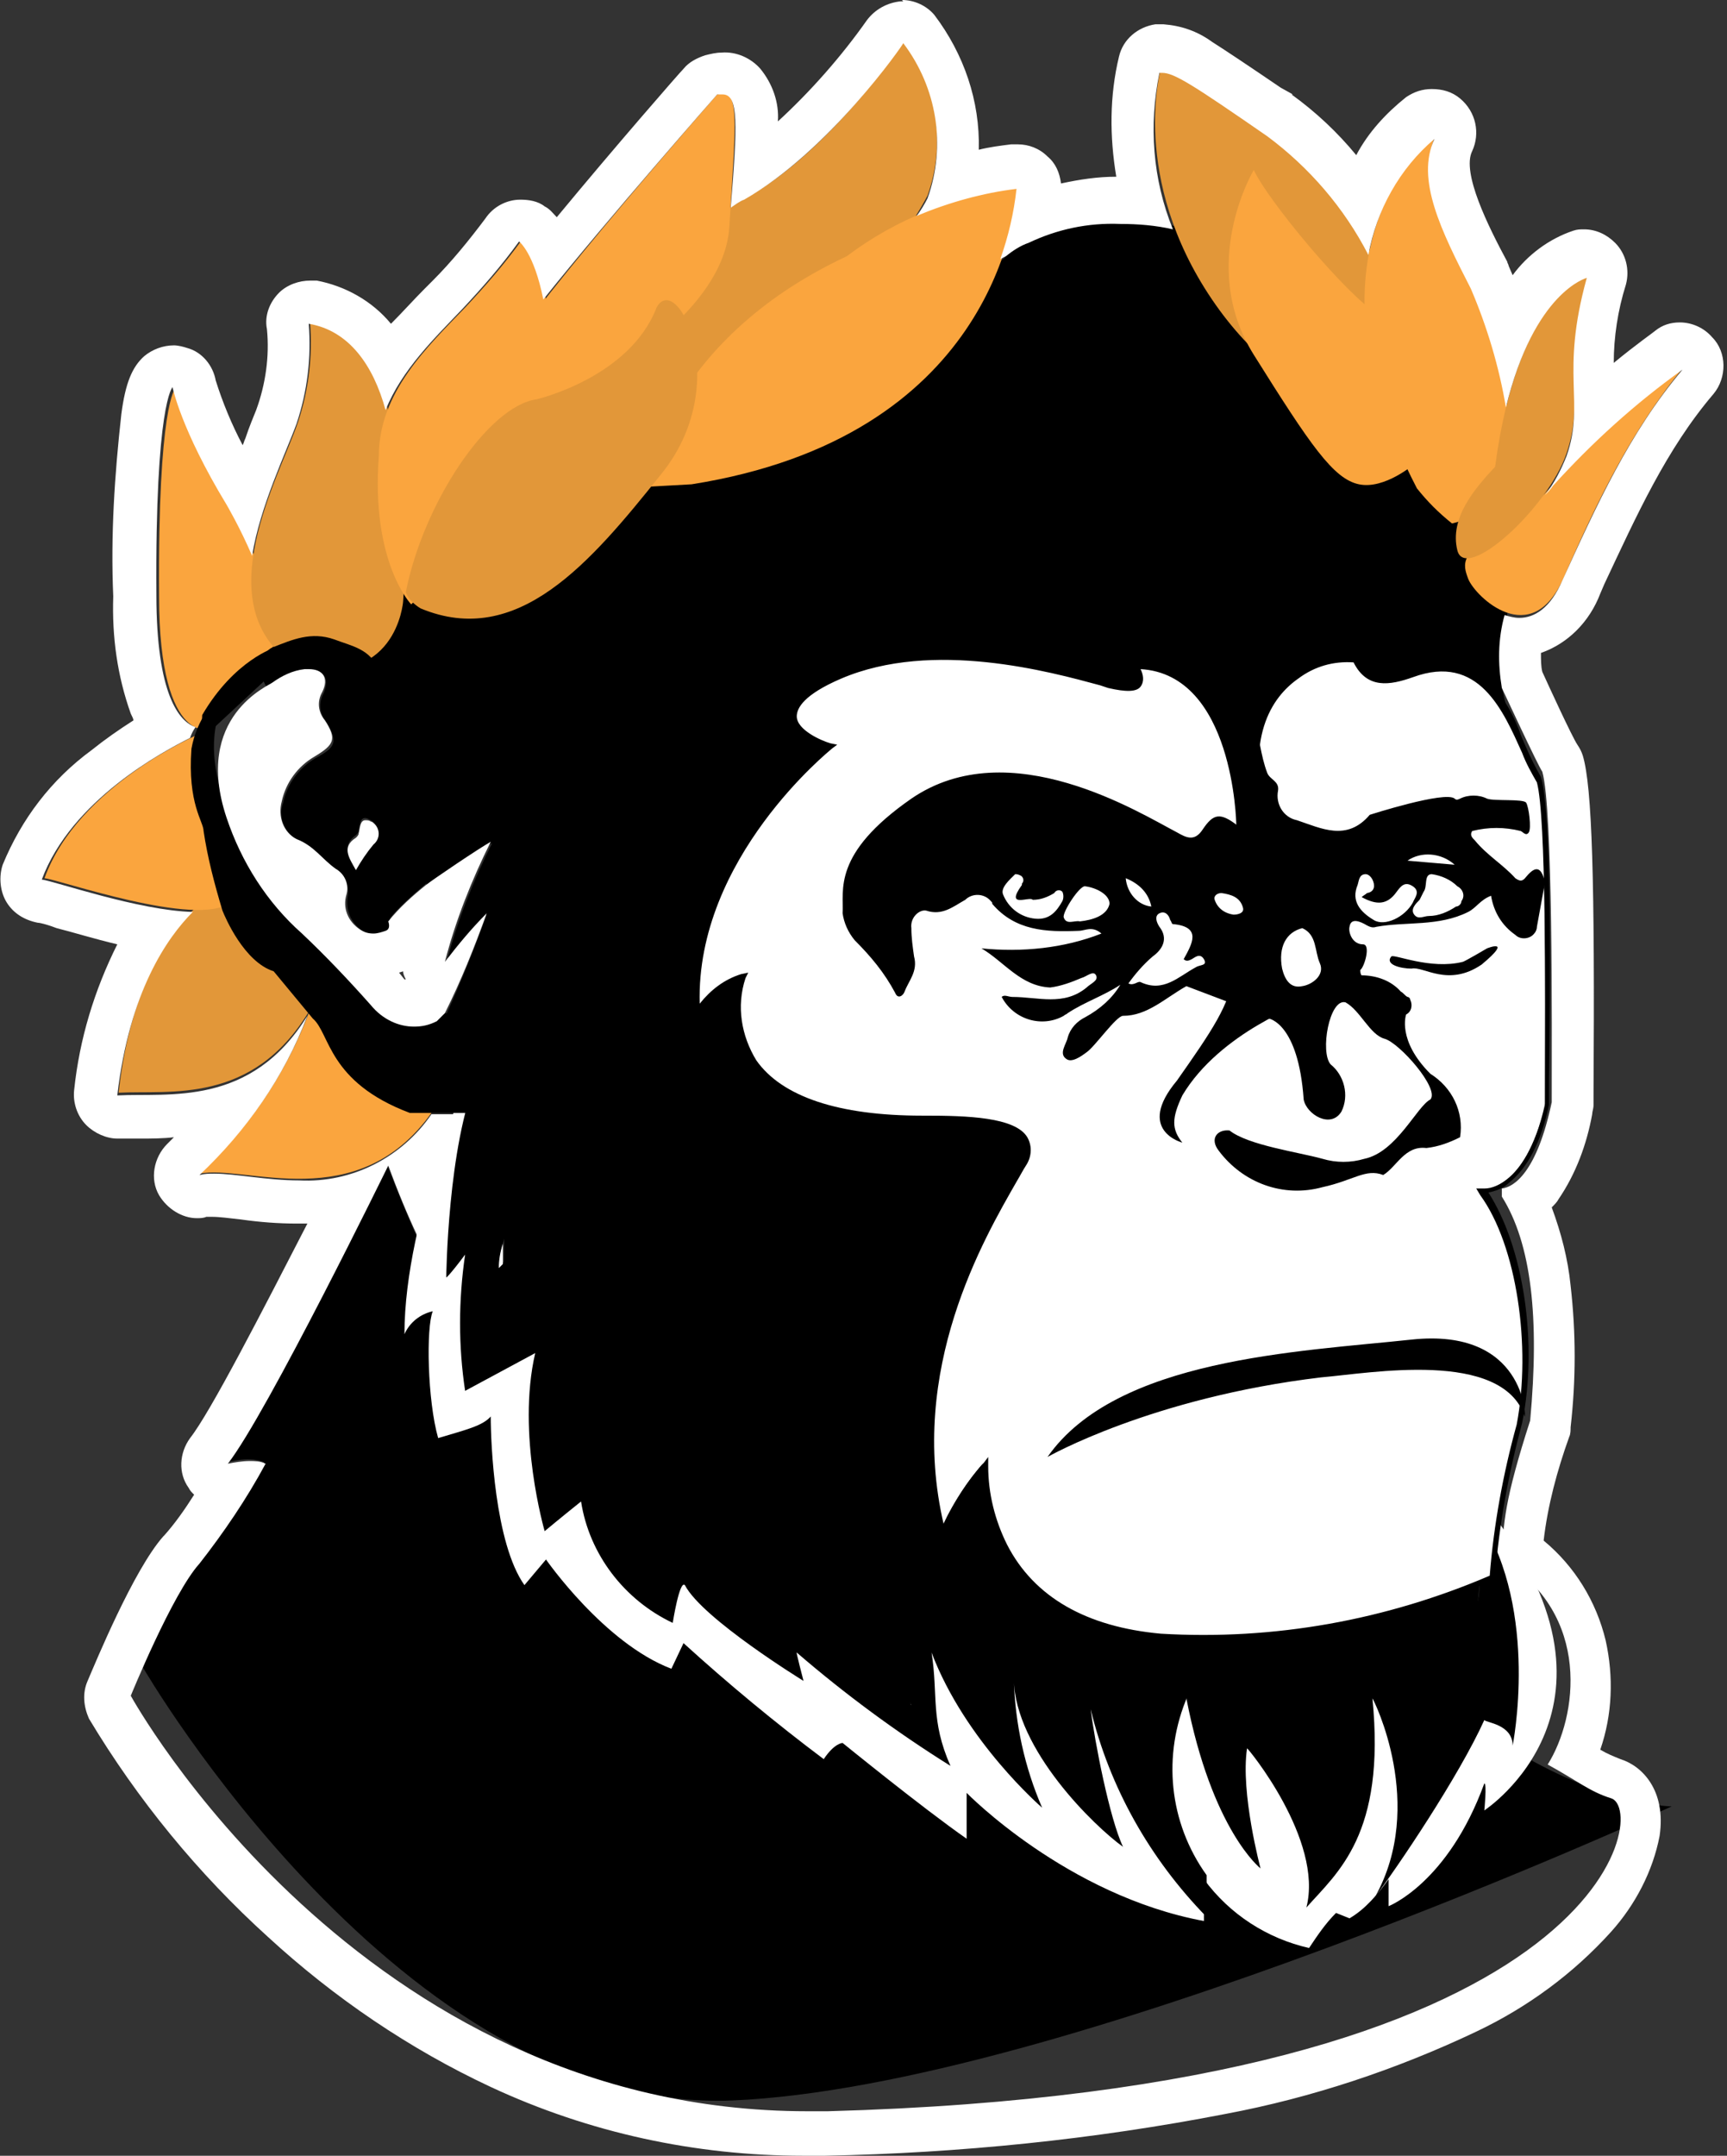 <svg xmlns="http://www.w3.org/2000/svg" id="Calque_1" x="0" y="0" version="1.1" viewBox="0 0 128.1 159.8" xml:space="preserve">
  <rect x="0" y="0" width="128.1" height="159.8" fill="#333333" stroke="none"/>
  <defs/>
  <style>
    .st0{fill:#faa53e}.st1{fill:#e29739}.st2{fill:#fff}.st3{fill:none;stroke:#000;stroke-width:7;stroke-linecap:round;stroke-miterlimit:10}
  </style>
  <g id="Calque_1_1_">
    <path d="M16.9 37.4s5.1 8.9 4 11.5c-2.1.4-5.4 4.5-5.2 4.9s-3.9 1.8-3.9-9.6C11.7 30 13 28.8 13 28.8s.5 2.9 3.9 8.6z" class="st0"/>
    <path d="M111.6 52s4 5.4 1 14.8c-.6 2.7 3.5 7.5 1.4 11.9s-4.9 8.5-3.2 14 3.4 12.5-.5 19l-1.6 16.6-27.2 7.5-30-15-14-18.1s-.3-2 0-17.2c5.8-53 45.9-49 45.9-49s21.5-14.9 28.2 15.5z"/>
    <path d="M45.3 38.6S27.6 40.5 20.2 48l.4 1.4s5.8-2.6 6.3 2.5l-1.4 2.2 1 4.8 2.6 2.3s-3.2 4.6-1.1 7.1l.6.7s-1.8-.7 12.4-10.4c4.5-18.5 4.3-20 4.3-20z"/>
    <path d="M51.5 56.6s-10.8 6.3-4.6 9.5c-.5 5.7 1.2 9.2-1.9 13.4-3.3 3.6-6.4 7.5-9.3 11.5l1.1-15.4-3.7-.4c1.1-2.4 2.1-4.9 3-7.4-1.1 1.1-2.1 2.3-3 3.6.8-3.1 2-6.1 3.4-8.9-1 .5-4.9 3.2-4.9 3.2s1.3-6.8 4.6-10.4c-1.8.9-3.3 2.1-4.6 3.6 0 0-1.2-8.6 8.2-15.3 2.8-2.4 5.4-5 7.9-7.7l28.8-18 13.6-.6 15.4 16.4 6.4 11.4s-1.2 4.4-.1 7.4c-2.7-1.4-4.5-6-4.6-6.4s-2.9-1.5-8.1 1.6c-1.5-1.7-2.4-5.3-7.2-3.5s-11.4.9-11.4.9-6.8 2-10.6 1.9-16.4.3-16.1 4c2 2.4-2.3 5.6-2.3 5.6z"/>
    <path d="M92.6 18.5s-8.6-4.3-16.2-.7 8.1 4.7 8.1 4.7l8.1-4z"/>
    <path d="M55.3 14.7c-5.2 2.8-8.2 10.1-8.2 10.1l5.6 4.6s10.8-5 16.1-14.9c1.4-3.9.7-8.2-1.8-11.5 0 .2-5.4 8.2-11.7 11.7z" class="st1"/>
    <path d="M53.2 7S39.5 22.6 37.5 26.3c-.5 2.2 1.3 4.8 1.3 4.8S53.6 25 54.1 16.8s.8-10.3-.9-9.8z" class="st0"/>
    <path d="M23 23.9c.2 2.5-.1 5-.9 7.4-1.4 4.1-6.8 13.5-.4 17.9 7.7 2.1 8.2-4.6 8.2-4.6s1.7-19.4-6.9-20.7z" class="st1"/>
    <path d="M38.7 17.8c-1.3 1.8-2.7 3.4-4.2 5-2.8 2.9-6.4 6.3-6.4 11-.6 7.9 2.4 11 2.4 11S41 35.2 40.9 27.2s-2.2-9.4-2.2-9.4zM62.8 19c3.7-2.8 8.1-4.5 12.7-5.1-.2 2.4-2.1 18.5-24.2 22l-3.6.2c.1 0 1.4-10.7 15.1-17.1z" class="st0"/>
    <path d="M86.1 5.1s-2.3 8.1 3.8 17.1 14.3 9.3 14.3 9.3c.6-8.5-3.2-16.7-10.1-21.7-5.9-4-7-4.8-8-4.7z" class="st1"/>
    <path d="M124.9 27.2c-3.5 2.5-6.7 5.4-9.6 8.6-1 1.2-2.2 2.2-3.5 3-3.6 2.2-3.3 3-2.9 4.1.5 1.3 4.7 5.4 7.1-.1s5-10.9 8.9-15.6z" class="st0"/>
    <path d="M16.2 66s-6.1 3-7.4 15c3.8-.2 9.9.9 14.1-6-2.5-2.8-4.7-5.8-6.7-9z" class="st1"/>
    <path d="M14.8 54.4s-9 3.8-11.5 10.7c1.1.1 11.3 3.7 13.8 1.8-1.1-2.3-2.3-9.5-2.3-12.5zM22.9 75.1c-1.7 4.5-4.5 8.6-8.1 11.9 3.4-.7 11.7 3.2 17.2-4.5-2.9-2.4-9.1-7.4-9.1-7.4zM106.5 10s-10.9 7.9-1.4 26.2c.8 1 1.6 1.8 2.6 2.6 0 0 8.3-1.2 1.5-17.8-2.2-4.2-4.1-8-2.7-11z" class="st0"/>
    <path d="M117.8 20.4s-5.2 1.3-6.9 14.2c-1.5 1.6-3.4 3.8-2.8 6.2s6.7-3.1 8.1-7.2-.4-6 1.6-13.2z" class="st1"/>
    <path d="M93 12.6s-4.2 7 0 13.7 5.9 9.2 7.8 9.6 4.1-1.5 4.1-1.5-2.9-7.5-2.7-11.1c-2.4-1.5-8.2-8.5-9.2-10.7z" class="st0"/>
    <path d="M39.8 29.6s6.9-1.6 8.9-6.8c1.5-2.8 5.8 5.7.3 12.4-5.2 6.5-10.6 12.9-17.8 9.9-.5-.3-.9-.7-1.1-1.2 1.3-6.6 6.1-13.8 9.7-14.3z" class="st1"/>
    <path d="M28.7 86.3s-9.1 18.4-11.9 22.1c2-.5 2.8 0 2.8 0-1.4 2.6-3.1 5.1-4.9 7.4-1.9 2.2-4.1 7.8-4.1 7.8s19.2 33.1 43.7 32.1 69.7-21.8 69.7-21.8-4.1 0-10.2-3.3c-5.6-3.3-14.4-3.6-14.4-3.6s-15.3 8.5-34.4.5c-11.9-4.9-25.6-13.4-36.3-41.2z"/>
    <path d="M35.1 78.9S30 90.1 30 98.9c.4-.9 1.2-1.5 2.1-1.7-.5 1.2-.4 6.6.4 9.4 2-.6 3.3-.9 3.9-1.6 0 2 .3 9.4 2.5 12.5l1.6-1.9s4.3 6.2 9.3 8.1l.9-1.9c3.3 3 6.8 5.9 10.4 8.6.8-1.2 1.4-1.2 1.4-1.2s5.9 4.8 9.2 7.1v-3.4s7.4 7.6 17.6 9.5v-3.1c1.9 2.6 4.7 4.4 7.8 5.1.6-.9 1.2-1.8 2-2.6l1 .4c1.2-.7 2.1-1.8 2.9-2.9v2s4.4-1.7 7.1-9.1c.2 0 0 2 0 2s12-7.8.1-22.6l-.8 1.5s3.7 6.9-3.4 17.3c-3.9-6.4-7.4-7-7.4-7l-6.9 4.1-3.5-4.3c-2.1 2.8-3.4 6.2-3.7 9.7-2-7.5-2.6-9.8-2.6-9.8l-3.8 4-3.5-3.4-3.7.5-5.9-6 3.3 10.5-12.1-10.9-6.1-1.8-5.3-2-3.2-13.1-2.4-1.1-3.7-4.2-.4-16.7" class="st2"/>
    <path d="M33 75.1c2.1.2 4.1-.6 5.6-2.1 0 2.3-2 10.5-1 14.1 2.7-3.1 7.3-7.7 7.3-7.7s-7.6 9.2-7.9 14.5l2.5-2.4c-.3 2.4-.4 4.8-.3 7.1 3-4.3 7.4-11.3 13.4-13.9-1.8 2.5-10.4 14.6-6.6 26.8.4-2.9 1.1-5.8 2.3-8.6 0 0-1.4 5.4 1.1 8.6-.2-7.3 2.9-14.3 8.2-19.3-2.6 5.7-6.6 13.4-3 24.6.4-3.4-.5-6.9 2-11.3.3 4 .9 14.7 11 20.9-2.6-3.8-7.8-12.1-2.9-24.1-.3 3.3-.5 6.6 1.8 13.7.8-3 2.3-5.6 4.6-7.7 0 0-1.8 4.8 2.8 14.4l2-5.3c0 2 .2 4 .8 6 .5-3.6 3.1-7.9 3.1-7.9s-.8 4.2 2.2 5.8c.8-1.7 2.4-5.6 4.8-7.1 0 0-4.3 4.7-2.1 13.4 1.2-4.5 3-8.2 3-8.8s.4 6.9.4 6.9c-1.9 4.4-1.4 9.4 1.4 13.3v3.1c-4.2-4.3-7.2-9.6-8.6-15.4.3 2.4 1.4 8.1 2.4 10.2-2.1-1.5-8-7.2-8.1-12.4.1 3.3.8 6.5 2.1 9.5 0 0-5.7-4.9-8.2-11.5.5 3.2-.1 5 1.4 8.4-4-2.5-7.8-5.3-11.4-8.4-.1-.2.5 2.1.5 2.1s-7.5-4.6-8.8-7.1c-.4-.4-.9 2.8-.9 2.8-3.6-1.7-6.2-5.1-6.8-9-1.5 1.2-2.7 2.2-2.7 2.2s-2.1-7.2-.7-13.2l-5.2 2.8c-.5-3.3-.5-6.7 0-10.1-1.2 1.6-1.4 1.7-1.4 1.7s.1-9.8 2.3-14.9c-.4-.9.5-2.8-3.8-3.1.4-.4.8-1.1 1.4-1.6z"/>
    <path d="M90.7 113.5c0-.1-4.6 2.6-2.7 12.4s5.5 12.6 5.5 12.6-1.5-5.6-1-8.9c0-.1 5.7 6.8 4.4 11.8 2.3-2.6 5.9-5.4 4.9-15.5.1.1 4 7.9.2 14.7 1.6-2.1 6.2-8.9 8.1-13.1.1.2 2.1.3 2.1 1.9 0 0 2-9.9-2.4-16.8-.7.9.5 4.9-.4 6.7-.3-1.4-2.7-6.5-5.4-6.7 0-.1 2.4 6.1 1.8 9.3 0 0-3.3-7.7-3.7-9.3-.3 2.7-.3 5.5 0 8.2-1.8-1.5-4.8-3.1-6.8-8.2-.5 3-2.1 12.1-2.1 12.1s-3.1-5.6-2.5-11.2z"/>
    <path d="M91.8 61.1s-.1-11.8-7.7-11.8c.2.5 1.3 2.2-1.9 1.4s-12.7-3.8-20.1-.6-.8 5.2-.8 5.2-10.6 8.4-9.9 19.8c.8-1 2.2-2.5 3.4-2.7 0 0-3.9 10.7 13.5 10.6 3.6-.1 9 .1 7.3 3.3s-9.4 14.3-6 27.5c.8-1.9 1.9-3.7 3.3-5.3 0 0-.6 11.6 13 12.7 8.5.6 16.9-1 24.7-4.4.3-3.8 1-7.6 2-11.4 1.2-6-.1-13.5-2.7-17.2 0 0 3.3.2 4.7-6.4 0-5.7.2-21.4-.6-24.2-1.6-2.2-3-10.4-9.5-7.9-1.9.7-3.2.8-4-1-.4-.7-10 .2-6.9 12.1-.9.3-1.8.3-1.8.3z" class="st2"/>
    <path d="M89.5 121.8c-1.1 0-2.3 0-3.5-.1-4-.3-9.2-1.8-11.9-6.9-.8-1.7-1.3-3.5-1.4-5.4-1.1 1.4-2.1 3-2.8 4.7l-.3.7-.2-.8c-3.1-12 2.8-22.2 5.3-26.5.3-.5.5-.9.7-1.2.3-.5.4-1.1.1-1.6-.9-1.5-5.6-1.4-7.2-1.4-6.5 0-10.8-1.4-12.9-4.3-1.2-1.8-1.6-4.1-1-6.1-1.1.6-2 1.5-2.7 2.5l-.4.5v-.7c-.2-3.3.4-8.4 4.7-14.3 1.4-2 3.1-3.8 4.9-5.4-.8-.3-2.4-1.1-2.4-2.3s1.1-2.2 3.6-3.3c7-3 15.8-.6 19.6.4l.6.2c1.4.4 1.8.2 1.8.1s0-.6-.1-.9c0-.1-.1-.2-.1-.3l-.1-.3h.4c3.2 0 5.6 2.1 6.9 6 .6 1.8.9 3.8 1 5.7l1.2-.1c-.8-3.3-.7-6.1.3-8.2.8-1.6 2.2-2.9 3.8-3.6 1.4-.6 3-.7 3.3-.2.7 1.6 1.9 1.5 3.7.8 5.3-2 7.4 2.7 8.8 5.9.3.7.7 1.5 1.1 2.2.8 2.5.7 15.5.6 22.4V81.9c-.6 2.8-1.6 4.7-3 5.8-.4.4-1 .6-1.5.7 2.6 4 3.7 11.2 2.5 17.1-1 3.7-1.7 7.5-2 11.3v.2l-.1.1c-6.7 3-14 4.6-21.3 4.7zM73.3 108v.7c0 2 .5 4 1.4 5.8 2 3.9 5.9 6.1 11.4 6.6 8.4.5 16.7-1 24.4-4.3.3-3.8 1-7.6 2-11.2 1.1-5.8 0-13.3-2.7-17l-.3-.5h.6c.6 0 1.2-.3 1.7-.7.9-.7 2-2.2 2.8-5.4v-1.8c0-6.4.1-19.6-.6-22.2-.4-.7-.8-1.4-1.1-2.2-1.4-3.1-3.2-7.4-8.1-5.6-1.7.6-3.4.9-4.4-1.1-1.5-.1-2.9.3-4.1 1.2-2 1.4-4 4.4-2.3 10.7l.1.3h-.3c-.9.1-1.8.1-1.8.1h-.3v-.3c0-.1-.2-11.1-7.1-11.5.2.4.3.9 0 1.3s-1.1.4-2.4.1l-.6-.2c-3.7-1-12.4-3.4-19.2-.5-2.8 1.2-3.3 2.2-3.3 2.8 0 1 1.8 1.8 2.5 2l.5.1-.4.3c-.1.1-10.1 8.1-9.8 18.9.8-1 1.8-1.8 3.1-2.2l.5-.1-.2.4c-.7 2.1-.3 4.3.8 6.1 1.9 2.7 6.1 4.1 12.3 4.1h.2c3.1 0 6.7.1 7.6 1.6.4.7.3 1.5-.1 2.1-.2.3-.4.7-.7 1.2-2.4 4.2-8.1 13.9-5.4 25.4.8-1.7 1.8-3.3 3-4.6l.3-.4z"/>
    <path d="M87.7 84.7s-3.5-.9-.4-4.6c2.6-3.7 3.9-5.6 4.2-7.9.8-.5 1.7-.8 2.6-.9 0 0-1.7 3.2 0 3.6.9-.1 1.8-.2 2.7-.6 0 0-6.3 2.2-9.1 6.9-.8 1.7-.8 2.5 0 3.5z"/>
    <path d="M94.1 75.5s2.2.3 2.6 6c.2 1.1 2 2.2 2.8.9.6-1.2.2-2.7-.8-3.5-.8-.9-.1-4.9 1.1-4.6 1.1.6 1.8 2.4 2.9 2.7s4.1 3.7 3.4 4.5c-1 .5-2.5 3.9-4.9 4.4-1 .3-2.1.3-3.1 0-1.8-.5-5.5-1-6.9-2.1-.9-.1-1.5.6-.8 1.5 1.8 2.4 4.8 3.5 7.7 2.7 2.3-.5 3.2-1.4 4.5-.9 1-.6 1.6-2.2 3.2-2 .9-.1 1.7-.4 2.5-.8.3-1.9-.6-3.7-2.2-4.7-2.5-2.5-1.8-4.4-1.8-4.4.4-.2.5-.7.3-1.1 0-.1-.1-.2-.2-.2-.2-.1-.3-.3-.5-.4-.7-.8-1.8-1.2-2.9-1.2-1.1.1-2.1.5-3 1.2-1.6.8-2.2 1.6-4.2 1.4-.3-.4.3.6.3.6z"/>
    <path d="M113.2 65c-.3.4-.5.3-.8.1-.9-1-2.1-1.7-3-2.8-.2-.2-.4-.4-.2-.7 1.2-.3 2.4-.3 3.6 0 .2.1.4.4.6.1s0-1.9-.2-2.2-2.4-.1-2.9-.3c-.6-.3-1.4-.3-2 0-.2.1-.3.1-.4 0-.7-.6-6.3 1.2-6.3 1.2-1.7 2-3.6 1-5.4.4-1-.2-1.6-1.2-1.4-2.2.1-.7-.6-.8-.8-1.3-.5-1.3-.6-2.8-1-4.1h-2.9c.1.3.2.5.3.8.3 1 .8 1.9 1 2.9.3 1.4.4 2.9.4 4.3-1.3-1-1.8-.9-2.6.3-.6.9-1.2.6-1.9.2-2.7-1.4-12.4-7.5-19.7-2.5-5.9 4.1-5 6.8-5.1 8.5.1.7.4 1.4.9 2 1.2 1.2 2.2 2.4 3 3.9.2.5.6.2.7-.1.3-.8 1-1.5.7-2.6-.1-.7-.2-1.4-.2-2.1-.1-.8.6-1.4 1.1-1.3 1.2.4 2-.3 2.9-.8.5-.5 1.4-.5 1.9.1.1.1.1.1.1.2 1.7 2 4 2.1 6.4 2 .5 0 1-.4 1.7.2-2.8 1.1-5.9 1.4-8.9 1.1 1.7 1 2.9 2.8 5.1 2.9.8-.1 1.6-.4 2.3-.7.4-.1.9-.6 1.1-.2s-.4.6-.7.9c-1.7 1.4-3.6.7-5.5.7-.3 0-.6-.2-.8 0 .9 1.7 3 2.3 4.6 1.4.1-.1.2-.1.3-.2 1.2-.8 2.7-1.3 3.9-2.1-.6 1-1.5 1.8-2.6 2.4-.6.3-1.1.8-1.3 1.5-.1.5-.7 1.2-.1 1.6.4.3 1.1-.2 1.5-.5.6-.4 2.2-2.7 2.7-2.7 1.8 0 3.1-1.3 4.7-2.2l6.6 2.5c1.4-.5 2.7-1.2 3.9-2 .8-.5 1.6-.9 2.5-1.3-.1-.1-.1-.3-.1-.4.3-.2.8-1.9.2-1.9-.8 0-1.1-.9-1-1.3.1-.7.8-.4 1.3-.1.2.1.4.2.7.1 2.2-.4 4.6 0 6.8-1.1.6-.3.9-.9 1.7-1.2.2 1.2.8 2.2 1.8 2.9.4.4 1.1.3 1.4-.1.1-.1.2-.3.2-.5l.6-3.3c-.2-.8-.5-1.5-1.4-.4zm-36.4 3.1c-1.1-.1-2-.8-2.4-1.8-.2-.5.5-1.1.9-1.5.1 0 .2 0 .4.1s.3.4.1.6v.1c-1.3 1.8.6.8.8 1.1.6 0 1.1-.2 1.6-.5.1-.2.4-.3.6-.1.1.2.1.5 0 .7-.4.7-.9 1.4-2 1.3zm3.3.2c-.4-.1-1 .3-1.2-.3-.1-.4 1.2-2.4 1.6-2.3.8.1 1.8.6 1.8 1.3-.2.9-1.3 1.2-2.2 1.3zm5.3-1.1c-1-.1-1.8-1-1.9-2.1 1 .4 1.7 1.1 1.9 2.1zm3.3 4.5c-1.3.7-2.4 1.9-4.1 1.1-.2-.1-.5.3-.9.1.5-.7 1.1-1.4 1.8-2 .7-.5 1.2-1.3.5-2.2-.2-.3-.4-.8 0-1s.7.1.8.5c.1.1.1.3.2.3 2.2.2 1.4 1.5.8 2.6.2.2.4.1.6 0s.6-.5.9 0-.3.4-.6.6zm2.8-3.9c-.7-.1-1.2-.5-1.4-1.1-.1-.3.2-.5.5-.5.7.1 1.4.3 1.6 1.1.1.4-.4.5-.7.5zm5.1 5.3c-.9.2-1.3-.5-1.5-1.3-.3-1.6.3-2.7 1.5-3 1.1.5.9 1.7 1.3 2.6s-.6 1.6-1.3 1.7zm11.3-9l-3.5-.3c1-.7 2.5-.6 3.5.3zm-6 4.1c-1-.6-1.7-1.4-1.2-2.6.1-.3.1-.8.6-.8.2 0 .4.2.5.4.2.4.2.9-.4 1-.1.1-.3.2-.4.3 1.1.6 1.9.6 2.6-.4.3-.4.6-.8 1.2-.4s.1.9 0 1.2c-.6 1.1-2.1 1.8-2.9 1.3zm6.1-1c-.6.4-1.3.7-2 .7-.4 0-.8.3-1.1-.1s.1-.8.4-1.1l.3-.6c.3-.4 0-1.3.6-1.3.7.1 1.4.4 1.9.9.4.2.6.7.3 1.1 0 .2-.2.4-.4.4zM77.7 108s7.7-4.4 20.3-5.9c3.6-.3 13.4-2.1 15.1 2.9.1.1 0-6.6-8.4-5.7s-21.9 1.4-27 8.7zM28.1 49.7c-.6-1.6-2-1.8-3.3-2.3-1.7-.6-3.1 0-4.6.6-.8.3-1 1.9-.6 2.6.2.5.4.2.7.1.7-.5 1.5-.9 2.4-1 1.3-.1 1.8.5 1.3 1.7-.4.7-.3 1.5.2 2.1.9 1.5.7 1.9-.8 2.7-1.2.7-2.1 1.9-2.4 3.3-.4 1.1.1 2.2 1.1 2.8 1.2.5 1.9 1.5 2.9 2.2.6.4.9 1.1.8 1.9-.2 1 .2 2 1.1 2.6.6.4 1.3.4 1.9.1.5-.3.1-.9 0-1.4-.3-1.8-1-3.8.9-5.3.3-.2.4-.6.4-1-.2-.7-.2-1.4-.1-2.1.1-.8-.4-1.5-.6-2.3s-.9-.1-1.2-.4c-.5-.5-1.3-.4-1.8-.9-.3-.2-.4-.6-.3-.9.1-.4.4-.2.7-.1s.7.1.5-.6c-.1-.5.5-.9.8-.8.5.1.5-.1.7-.4.3-.8-.6-2.9-.7-3.2zm-1.7 12.2c.1-.1.2-.2.2-.3.1-.5.1-1.3.9-.8.5.3.7.9.4 1.5-.1.1-.1.2-.2.3-.5.6-.9 1.2-1.3 1.9-.5-1-1.1-1.8 0-2.6z"/>
    <path d="M23.2 75.5c1.3 1.1 1.1 4.7 7.2 7h5.4c.2-.9 1.3-7.8 2.4-10.3v-.1l3.4-7.5c-.1-.2-.3-.3-.5-.4-.3-.2-.4-.7-.2-1.1.1-.5.5-.2.8-.1.6.2.8-.2.8-.7v-.4h-3l-.1.1c-.1.1-.2.2-.2.4-1.3 2.2-2.4 4.5-3.4 6.8-.3.7.4 1.3 0 2.1-.6 1.1-1.5 1.9-2 3-1.2 2.3-4.7 2-6.1.3-1.6-1.9-3.3-3.7-5.1-5.3-2.6-2.4-4.5-5.3-5.6-8.6-.8-2.4-1.6-5-.8-7.7.1-.2.1-.5-.2-.6-.2-.1-.5 0-.6.2-.6.9-1 1.8-1.2 2.9-.3 4.1.9 5.4.9 6.1.3 2 .8 3.9 1.4 5.9.2.5 1.6 3.8 3.8 4.5l2.9 3.5z"/>
    <path d="M67 3.2c2.5 3.3 3.2 7.6 1.8 11.5-.2.4-.5.9-.8 1.3 2.4-1 4.9-1.7 7.4-2-.2 1.8-.6 3.5-1.2 5.2l.4-.2c.5-.4 1.1-.8 1.7-1 2.1-1 4.4-1.5 6.8-1.4 1.3 0 2.6.1 3.9.4-1.5-3.7-1.8-7.7-1-11.6h.2c.9 0 2.3.9 7.8 4.7 3.1 2.3 5.7 5.3 7.5 8.8.6-3.3 2.3-6.4 4.9-8.6-1.4 3 .5 6.8 2.7 11.1 1.2 2.8 2.1 5.8 2.6 8.8 2.1-8.6 6-9.6 6-9.6-2 7.2-.1 9.2-1.5 13.2-.4 1-.9 2-1.6 2.9.2-.2.4-.4.6-.7 2.9-3.2 6.1-6.1 9.6-8.6-3.9 4.6-6.4 10.1-8.9 15.6-.9 2.1-2.1 2.8-3.2 2.8-.4 0-.7-.1-1.1-.2-.5 1.8-.5 3.6-.2 5.4.1.2 2.7 5.8 3 6.2.8 2.8.7 18.8.7 24.5-1.1 5.2-2.8 6.3-3.7 6.4v.6c2.2 3.5 2.8 9 2.1 16.6-1.9 5.9-2 7.6-2.1 10.3 6.7 4.1 5.6 11.7 3.4 15.2 2.2 1.2 3.1 2 4.7 2.5 2.8.8-.1 21.6-58.1 23.2h-1.5c-33.3 0-50.2-30.8-50.2-30.8s3.1-7.6 5.1-9.8c1.8-2.3 3.5-4.8 4.9-7.4-.4-.2-.8-.2-1.2-.2-.5 0-1.1.1-1.6.2 2.9-3.7 11.9-22.1 11.9-22.1.7 1.9 1.4 3.6 2.2 5.3.7-3.1 1.6-6.1 2.8-9.1H32c-2.2 3.2-5.9 5.1-9.8 4.9-2.4 0-4.7-.5-6.3-.5-.4 0-.7 0-1.1.1 3.5-3.3 6.3-7.3 8-11.8-4.2 6.8-10.3 5.7-14.1 5.9.9-7.7 3.7-11.7 5.6-13.6-4-.1-10.3-2.3-11.2-2.4 2.2-5.9 9-9.5 11-10.5.1-.3.2-.5.4-.8-1.2-.4-2.9-2.4-2.9-9.8-.1-14.2 1.2-15.4 1.2-15.4s.6 3.1 4 8.7c0 0 1 1.7 1.9 3.8.6-3.7 2.5-7.6 3.3-9.8.8-2.4 1.1-4.9.9-7.4 3 .5 4.8 3.1 5.7 6.4 1.2-3 3.7-5.4 5.7-7.5 1.5-1.6 2.9-3.2 4.2-5 0 0 1.1.8 1.8 4.3C45.1 16.2 53.2 7 53.2 7h.4c1.2 0 1.1 2.2.6 8.4.3-.2.7-.5 1-.6C61.5 11.2 67 3.3 67 3.2M30.7 76.1c.6 0 1.1-.1 1.7-.4l.6-.6h.2-.2c1.2-2.4 2.2-4.9 3.1-7.4C35 68.8 34 70 33 71.3c.8-3.1 2-6.1 3.4-8.9-.9.5-4.3 2.8-4.8 3.2-1 .8-2 1.7-2.8 2.7.1.3.1.6-.2.7-.3.1-.6.2-.9.2-.4 0-.7-.1-1-.3-.9-.6-1.3-1.6-1-2.6.2-.7-.1-1.5-.8-1.9-1-.7-1.6-1.7-2.9-2.2-1-.5-1.4-1.7-1.1-2.8.3-1.4 1.2-2.6 2.4-3.3 1.5-.9 1.7-1.3.8-2.7-.5-.6-.6-1.4-.2-2.1.5-1 .1-1.7-1-1.7h-.3c-.9.1-1.7.5-2.4 1-.2.2-5.9 2.5-3.4 10 1.1 3.3 3 6.3 5.6 8.6 1.8 1.7 3.5 3.5 5.1 5.3.9 1.1 2.1 1.6 3.2 1.6m-4.3-11.6c.4-.7.8-1.3 1.3-1.9.5-.4.5-1.1.1-1.5-.1-.1-.2-.2-.3-.2-.1-.1-.3-.1-.4-.1-.4 0-.4.6-.5 1 0 .1-.1.2-.2.3-1.1.7-.5 1.5 0 2.4M37 94l.3-.3v-1.5c-.2.6-.3 1.2-.3 1.8M67 .1h-.2c-1 .1-1.9.6-2.5 1.4-1.9 2.7-4.2 5.3-6.6 7.5.1-1.4-.4-2.8-1.3-3.9-.7-.8-1.8-1.3-2.9-1.2-.4 0-.8.1-1.2.2-.6.2-1.2.5-1.6 1-.3.3-5.1 5.8-9.4 11-.3-.3-.5-.6-.9-.8-.5-.4-1.2-.5-1.8-.5-1 0-2 .5-2.6 1.4-1.2 1.6-2.5 3.2-3.9 4.6l-.6.6c-.8.8-1.6 1.7-2.5 2.6-1.4-1.7-3.4-2.8-5.5-3.2H23c-.8 0-1.7.3-2.3.9-.7.7-1.1 1.7-.9 2.7.2 2-.1 4.1-.8 6-.2.5-.5 1.2-.8 2.1-.1.2-.1.3-.2.5-.8-1.5-1.5-3.2-2-4.8-.2-1.1-1-2.1-2.1-2.4-.3-.1-.7-.2-1-.2-.8 0-1.6.3-2.2.8-.9.8-1.4 2-1.7 4.3-.5 4.5-.8 9-.6 13.5-.1 3 .3 5.9 1.3 8.7.1.2.2.4.2.5-1.1.7-2.1 1.4-3.1 2.2-3 2.2-5.2 5.1-6.6 8.5-.3.9-.2 2 .3 2.8.5.8 1.3 1.3 2.3 1.5.2 0 .9.2 1.4.4 1.2.3 2.8.8 4.5 1.2-1.7 3.4-2.8 7-3.2 10.8-.1.9.2 1.9.9 2.6.6.6 1.5 1 2.3 1h1.8c.6 0 1.6 0 2.4-.1l-.5.5c-1 1-1.3 2.6-.6 3.8.6 1 1.7 1.7 2.8 1.7.2 0 .5 0 .7-.1h.4c.6 0 1.3.1 2.2.2 1.4.2 2.8.3 4.1.3h.8c-3.4 6.6-7.2 14-8.7 15.9-.8 1.1-.9 2.6-.1 3.7.1.2.2.3.4.5-.7 1.1-1.4 2.1-2.2 3l-.1.1c-2.2 2.5-5 9.3-5.6 10.7-.4.9-.3 1.9.1 2.8 3.6 6 8.1 11.5 13.3 16.2 4.9 4.5 10.5 8.3 16.5 11.1 7.3 3.4 15.2 5.1 23.2 5.1h1.6c10-.2 19.9-1.2 29.7-3.1 6.4-1.2 12.7-3.3 18.6-6.1 3.8-1.8 7.2-4.3 10-7.4 1.8-2 3.1-4.5 3.6-7.1.5-3.4-1.3-5.2-2.9-5.7-.5-.2-1-.4-1.5-.7.9-2.6 1-5.4.4-8.1-.7-2.9-2.3-5.5-4.6-7.4.3-2.6 1-5.2 1.9-7.7.1-.2.1-.5.1-.7.4-3.5.4-7 0-10.5-.2-2-.7-3.9-1.4-5.8.2-.2.4-.4.5-.6 1.3-1.9 2.1-4.1 2.5-6.3 0-.2.1-.4.1-.7V81c.1-15.7-.1-22.7-.8-25-.1-.3-.2-.5-.4-.8-.4-.6-2.1-4.3-2.6-5.4-.1-.4-.1-.9-.1-1.4 2-.7 3.6-2.3 4.4-4.4l.3-.7c2.4-5.1 4.6-10 8.1-14.1 1-1.2 1-3.1-.1-4.2-.6-.7-1.5-1.1-2.4-1.1-.7 0-1.3.2-1.8.6-.1.1-1.4 1-3.1 2.4 0-1.9.3-3.9.9-5.8.3-1.1 0-2.3-.8-3.1-.6-.6-1.4-1-2.3-1-.3 0-.5 0-.8.1-1.8.6-3.4 1.8-4.5 3.3l-.3-.7c0-.1-.1-.2-.1-.3-1.4-2.6-3.4-6.6-2.6-8.2.6-1.3.3-2.9-.9-3.9-.6-.5-1.3-.7-2.1-.7-.7 0-1.3.2-1.9.6-1.5 1.2-2.8 2.6-3.7 4.3-1.4-1.7-3-3.2-4.8-4.5h.1l-.9-.5c-2.5-1.7-4-2.7-5.1-3.4-1.1-.8-2.3-1.2-3.6-1.3h-.6c-1.3.2-2.4 1.1-2.7 2.4-.7 2.9-.7 5.9-.2 8.9-1.4 0-2.7.2-4.1.5-.1-.8-.4-1.5-1-2-.6-.6-1.4-.9-2.2-.9H75c-.8.1-1.6.2-2.4.4.1-3.6-1.1-7.1-3.3-10C68.7.4 67.8 0 66.9 0l.1.1zm-37.4 72l.3-.1c0 .2.1.4.2.6H30l-.4-.5z" class="st2"/>
    <path d="M103.2 70.9c.2-.2 2.9 1 5.3.4.1 0 1.8-1 1.8-1s2-.8-.4 1.2c-2.5 1.7-4.3.1-5.2.3-.8 0-2-.3-1.5-.9zM20.4 48s-3 .9-5.4 5c-.1 1.1.6 1.2.6 1.2l4.3-4 .5-2.2z"/>
  </g>
</svg>
